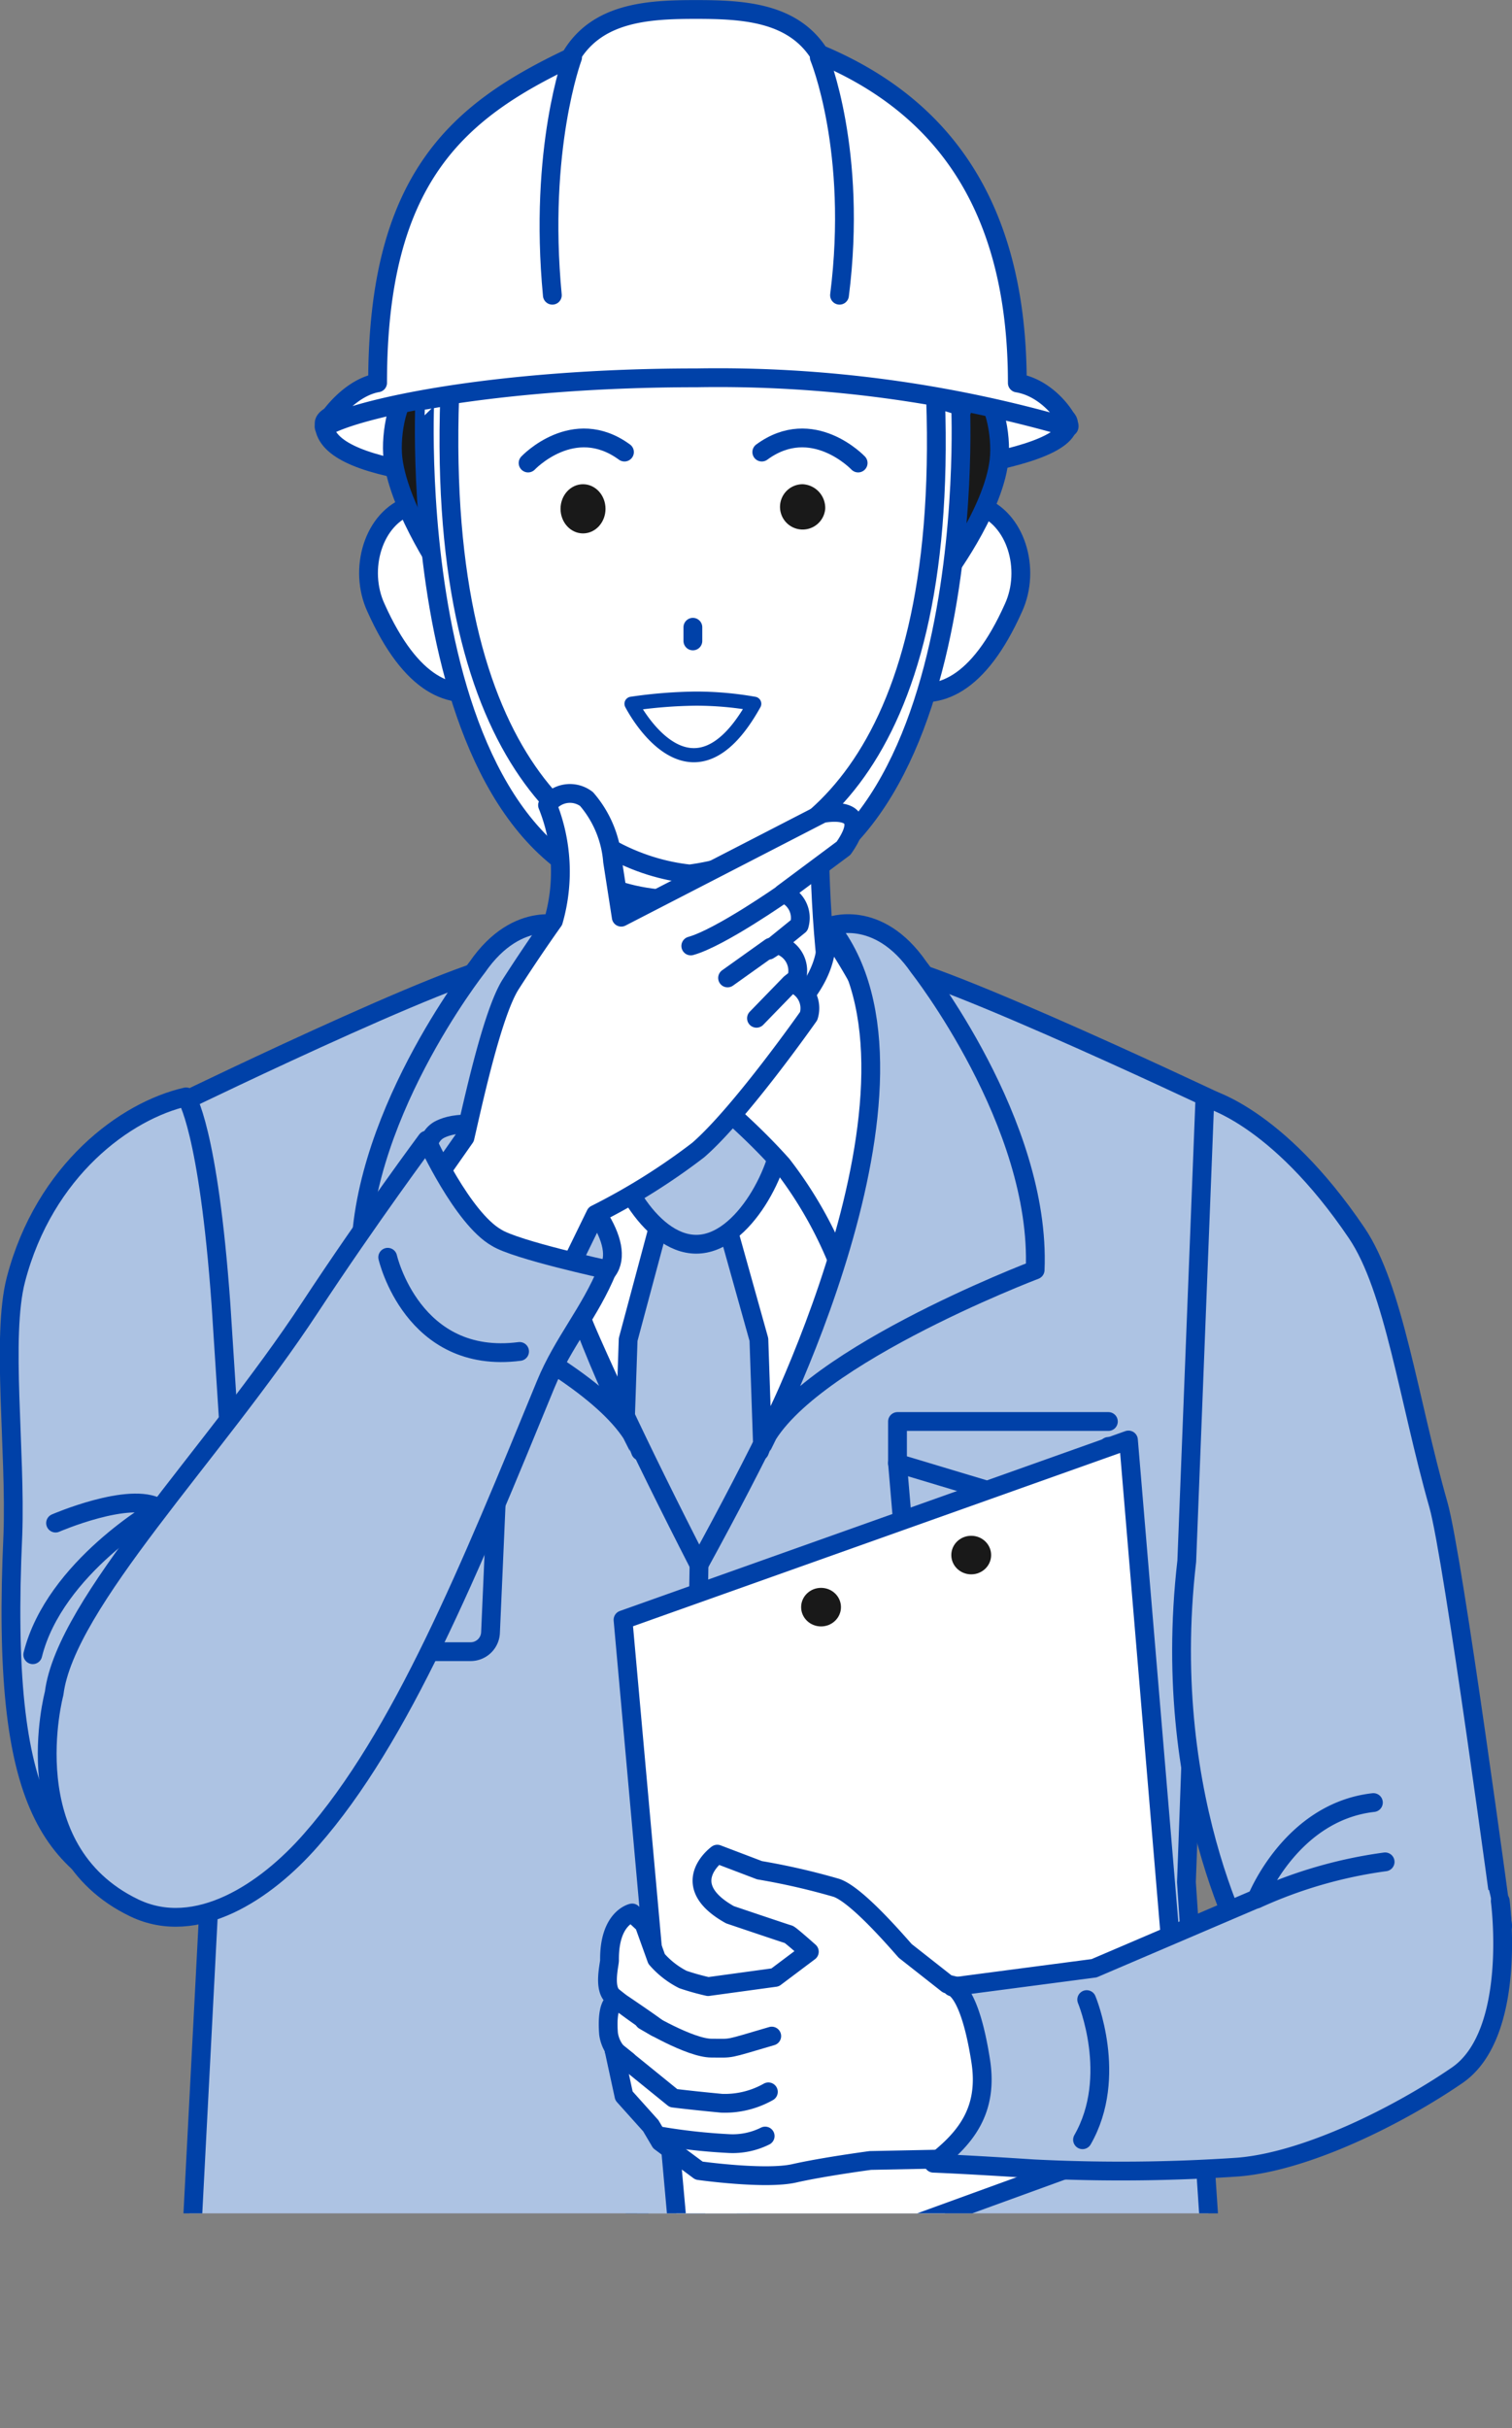<svg xmlns="http://www.w3.org/2000/svg" xmlns:xlink="http://www.w3.org/1999/xlink" viewBox="0 0 94.14 151.08"><rect x="0" y="0" width="94.14" height="151.08" fill="#808080" stroke="none"/><defs><style>.cls-1,.cls-6{fill:none;}.cls-2{clip-path:url(#clip-path);}.cls-3,.cls-8,.cls-9{fill:#fff;}.cls-10,.cls-3,.cls-4,.cls-6,.cls-9{stroke:#0041a8;stroke-linecap:round;stroke-linejoin:round;}.cls-10,.cls-3,.cls-4,.cls-6{stroke-width:1.17px;}.cls-4,.cls-5{fill:#adc3e3;}.cls-10,.cls-7{fill:#191919;}.cls-9{stroke-width:0.88px;}</style><clipPath id="clip-path" transform="translate(-14.48 -14.28)"><rect class="cls-1" width="117" height="152"/></clipPath></defs><g id="レイヤー_2" data-name="レイヤー 2"><g id="文字"><g class="cls-2"><path class="cls-3" d="M57.66,130.3C44.05,109,46.24,73.82,46.24,73.82H69.07S71.27,109,57.66,130.3Z" transform="translate(-14.48 -14.28)"/><path class="cls-3" d="M47.71,84.45c3.26-9.79,2.51-23.91,2.51-23.91H65.68S64.54,74,68,84.45Z" transform="translate(-14.48 -14.28)"/><polygon class="cls-4" points="40.93 76.56 45.35 76.56 47.25 83.35 48.99 134.34 43.06 142.68 37.36 134.34 39.11 83.35 40.93 76.56"/><path class="cls-4" d="M52.45,84.64c0-2.3,3.14-2.44,5.3-2.47s5.4,0,5.42,2.34S60.8,91.7,57.83,91.7,52.48,86.94,52.45,84.64Z" transform="translate(-14.48 -14.28)"/><path class="cls-5" d="M27.56,131.56,26,82.93s20.19-9.74,20.28-8.28c.38,6.47-3.43,7.52,11.72,37.15C73,84.45,69,81.09,69.33,74.62c.09-1.46,20.8,8.34,20.8,8.34l-1.78,48.6,1.78,26.66-1.77,7.15H27.68L26,156.5Z" transform="translate(-14.48 -14.28)"/><path class="cls-6" d="M27.66,164.74l-1.46-7.18,1.36-26.17L26,82.77S46.14,73,46.23,74.49C46.61,81,42.8,82,58,111.64,73,84.28,69,80.92,69.33,74.46c.09-1.46,20.8,8.34,20.8,8.34l-1.78,48.59,1.78,26.66-1.68,6.7" transform="translate(-14.48 -14.28)"/><path class="cls-6" d="M58,111.8s-.55,29.6,0,52.76" transform="translate(-14.48 -14.28)"/><polyline class="cls-6" points="30.98 88.45 17.84 88.45 17.84 91.05 24.12 93.02 30.98 91.23 30.98 90"/><path class="cls-6" d="M45.46,105.87l-.44,10a1.24,1.24,0,0,1-1.25,1.18H34.48a1.26,1.26,0,0,1-1.25-1.16l-.9-10.57" transform="translate(-14.48 -14.28)"/><polyline class="cls-6" points="69.01 88.45 55.88 88.45 55.88 91.05 62.44 93.02 69.01 91.23 69.01 90"/><path class="cls-6" d="M83.49,105.87l-.43,10a1.26,1.26,0,0,1-1.26,1.18H72.51a1.26,1.26,0,0,1-1.25-1.16l-.9-10.57" transform="translate(-14.48 -14.28)"/><path class="cls-3" d="M68.85,77a36.73,36.73,0,0,0-2.94-5c.29,2.73-1.14,5.22-7.66,9.61-.5.34,2,1.88,4.92,5.14a25.4,25.4,0,0,1,3.67,6.54A30.36,30.36,0,0,0,68.85,77Z" transform="translate(-14.48 -14.28)"/><path class="cls-3" d="M46.39,75.7c-.08-.21,3.64-4.18,3.61-3.84-.29,2.72,1.35,5.63,7.87,10,.47.32-3.42,1.86-5.58,5a44.68,44.68,0,0,0-3.48,6.4A40,40,0,0,1,46.39,75.7Z" transform="translate(-14.48 -14.28)"/><path class="cls-4" d="M49.76,71.93s-3-1.19-5.57,2.54c0,0-7.63,9.68-7.25,18.83,0,0,15.48,5.78,17.42,11.28C54.36,104.58,42.05,81.51,49.76,71.93Z" transform="translate(-14.48 -14.28)"/><path class="cls-4" d="M66.12,71.93s3-1.19,5.57,2.54c0,0,7.62,9.68,7.24,18.83,0,0-15.22,5.78-17.16,11.28C61.77,104.58,73.83,81.51,66.12,71.93Z" transform="translate(-14.48 -14.28)"/><path class="cls-4" d="M89.5,82.58s4.43,1,9.45,8.42c2.34,3.46,3.22,10.35,5.09,16.92.92,3.22,4,26.19,4,26.19s-11.82,1.77-15.33,2.6c0,0-6.12-9.93-4.34-25.29Z" transform="translate(-14.48 -14.28)"/><polygon class="cls-3" points="70.26 89.6 73.84 132.26 42.64 143.6 38.79 100.79 70.26 89.6"/><ellipse class="cls-7" cx="51.12" cy="100" rx="1.24" ry="1.2"/><ellipse class="cls-7" cx="60.47" cy="96.76" rx="1.24" ry="1.2"/><path class="cls-3" d="M77.7,138.73l-4.24-1-2.62-2.06c-.88-1-3.08-3.5-4.27-3.92a42.47,42.47,0,0,0-4.8-1.1l-2.63-1s-2.6,1.88.79,3.77c0,0,3.55,1.2,3.65,1.22s1.29,1.08,1.29,1.08l-2.13,1.6-4.17.57a15.24,15.24,0,0,1-1.57-.44,5.4,5.4,0,0,1-1.64-1.28L54.58,134l-.74-.69s-1.44.3-1.41,2.94c0,.27-.4,1.76.22,2.26,1.74,1.42,4.81,3.31.54.42-.69-.46-.93.55-.82,1.9a2.24,2.24,0,0,0,1.19,1.68l-.85-.68.62,2.86L55,146.55l.59,1L58,149.34s4.12.58,5.93.17,4.74-.8,4.74-.8l6-.12S80.94,144.12,77.7,138.73Z" transform="translate(-14.48 -14.28)"/><path class="cls-6" d="M54.58,140s2.84,1.72,4.2,1.72.82.11,3.75-.75" transform="translate(-14.48 -14.28)"/><path class="cls-6" d="M52.71,141.83l3.7,3s1,.13,3,.32a5.51,5.51,0,0,0,2.91-.71" transform="translate(-14.48 -14.28)"/><path class="cls-6" d="M55.59,147.19a36.86,36.86,0,0,0,4.3.47,4.52,4.52,0,0,0,2.23-.47" transform="translate(-14.48 -14.28)"/><path class="cls-5" d="M97.42,130.88,82.6,136.75l-7.95,1.36s.18-.14.89,4.4c.48,3.07-1.74,5.21-2.94,6.6a41.42,41.42,0,0,1,6.22.12,74.06,74.06,0,0,0,12.75-.11c4.26-.48,11.9-4.51,13.62-5.7,4.28-3,2-11.54,2-11.54Z" transform="translate(-14.48 -14.28)"/><path class="cls-6" d="M82.14,138.7s2,4.78-.26,8.72" transform="translate(-14.48 -14.28)"/><path class="cls-6" d="M92.68,132.44,82.6,136.75l-8.84,1.16s1.07.06,1.78,4.6c.48,3.07-.91,4.81-2.94,6.37,0,0,2.13.08,6.22.35a107.72,107.72,0,0,0,12.75-.11c4.28-.35,10-3.22,13.62-5.7,3.8-2.59,2.7-10.85,2.7-10.85" transform="translate(-14.48 -14.28)"/><path class="cls-6" d="M100.72,130.13a28.43,28.43,0,0,0-8,2.31s2.13-5.42,7.27-6" transform="translate(-14.48 -14.28)"/><path class="cls-3" d="M81,40.59c0,2.53-11.94,3.9-24.68,3.9s-21.66-.79-21.66-3.87c0-1.37,10.32-2.49,23-2.49S81,39.21,81,40.59Z" transform="translate(-14.48 -14.28)"/><path class="cls-3" d="M44.61,49.52c.84,2.51,2.59,6.87.28,7.64s-4.81-.19-7-5.06c-1.11-2.4-.17-5.6,2.15-6.37S43.78,47,44.61,49.52Z" transform="translate(-14.48 -14.28)"/><path class="cls-3" d="M70.86,49.52c-.84,2.51-2.59,6.87-.28,7.64s4.82-.19,7-5.06c1.1-2.4.16-5.6-2.16-6.37S71.69,47,70.86,49.52Z" transform="translate(-14.48 -14.28)"/><path class="cls-8" d="M73.2,41.36C73,55.17,70,70,57.62,70,44.42,70,42,53.26,42,41.36s7.4-20.28,16-20.28S73.4,29.47,73.2,41.36Z" transform="translate(-14.48 -14.28)"/><path class="cls-6" d="M57.16,69.73C43.93,68.81,42.67,52,42.67,52" transform="translate(-14.48 -14.28)"/><path class="cls-6" d="M72.85,51.82s-1,17-14.28,17.91" transform="translate(-14.48 -14.28)"/><path class="cls-7" d="M65.86,45.94a1.41,1.41,0,1,1-1.4-1.53A1.48,1.48,0,0,1,65.86,45.94Z" transform="translate(-14.48 -14.28)"/><ellipse class="cls-7" cx="36.3" cy="31.66" rx="1.4" ry="1.53"/><path class="cls-6" d="M47.36,43.09s2.83-3,6-.68" transform="translate(-14.48 -14.28)"/><path class="cls-6" d="M67.91,43.09s-2.84-3-6-.68" transform="translate(-14.48 -14.28)"/><line class="cls-6" x1="43.14" y1="39.03" x2="43.14" y2="39.88"/><path class="cls-9" d="M61.44,58.07c-4,7.2-7.64,0-7.64,0a29.52,29.52,0,0,1,4-.32A20.85,20.85,0,0,1,61.44,58.07Z" transform="translate(-14.48 -14.28)"/><path class="cls-10" d="M74,41.81c0,1.68-.8,8.42-.8,8.42s3.09-4.06,3.48-7.27c.2-1.67-.38-4.2-1.2-4.2S74,40.13,74,41.81Z" transform="translate(-14.48 -14.28)"/><path class="cls-10" d="M41.62,41.69c0,1.68.73,8.66.73,8.66s-3-4.3-3.4-7.51c-.2-1.67.38-4.2,1.19-4.2S41.62,40,41.62,41.69Z" transform="translate(-14.48 -14.28)"/><path class="cls-3" d="M77.82,38.11c0-11.31-4.92-17.38-12.33-20.47-1.65-2.6-4.73-2.77-7.68-2.77s-6.19.16-7.82,3c-7,3.32-12,7.48-12,20.23-2.07.36-3.65,3-3.27,2.76,1.79-1.12,10.37-3.07,23.15-3.07a78.53,78.53,0,0,1,23.1,3.07C81.39,41,80.07,38.48,77.82,38.11Z" transform="translate(-14.48 -14.28)"/><path class="cls-6" d="M50.13,17.85S48,23.53,48.87,32.65" transform="translate(-14.48 -14.28)"/><path class="cls-6" d="M65.49,17.85s2.4,5.81,1.26,14.8" transform="translate(-14.48 -14.28)"/><path class="cls-3" d="M74.29,39.55l-1.56-.48c.82,23.31-8.83,28.74-15.31,29.59C51.24,68,41.66,62.22,42.48,38.91l-1.55.27S39.37,71,57.44,70.25h.22C75.73,71,74.29,39.55,74.29,39.55Z" transform="translate(-14.48 -14.28)"/><path class="cls-4" d="M26.07,82.53c-3.76.85-8.82,4.55-10.6,11.37-.92,3.52,0,10.64-.19,15.91C14.49,127,17.66,130.46,24.43,133c1.29.48,4.72-1,6.09-1.53,0,0-2.09-33.29-2.28-36C27.45,84.45,26.07,82.53,26.07,82.53Z" transform="translate(-14.48 -14.28)"/><path class="cls-6" d="M17.94,109.05s4.62-2,6.43-.94c0,0-6.49,3.68-7.85,9.13" transform="translate(-14.48 -14.28)"/><path class="cls-4" d="M47.88,86c3.17,2.3,5.61,5.71,4.43,7.34s-4.71.9-7.88-1.4-4.34-6.57-2.51-7.41C42.66,84.18,44.71,83.68,47.88,86Z" transform="translate(-14.48 -14.28)"/><path class="cls-8" d="M65.7,64.9,53.16,71.35l-.54-3.47A6.74,6.74,0,0,0,51,64a1.7,1.7,0,0,0-2.43.38,11.09,11.09,0,0,1,.37,7.2s-1.27,1.77-2.66,3.94c-1.18,1.84-2.72,8.16-3.14,10l-3.34,5.48,1.7,5.93,6.13,1.29,3.66-7.86A55.47,55.47,0,0,0,58,85.83c2.63-2.28,6.88-8.34,6.88-8.34a1.64,1.64,0,0,0-1.1-2.06l.35-.28a1.67,1.67,0,0,0-1.21-2.1l-.53.34,1.9-1.54a1.63,1.63,0,0,0-1-2L67,67.06C69,64.22,65.7,64.9,65.7,64.9Z" transform="translate(-14.48 -14.28)"/><path class="cls-6" d="M49.45,94.16l2.11-4.32a39.8,39.8,0,0,0,6.39-4c2.63-2.28,6.88-8.34,6.88-8.34a1.64,1.64,0,0,0-1.1-2.06l.35-.28a1.67,1.67,0,0,0-1.21-2.1l-.53.34,1.9-1.54a1.63,1.63,0,0,0-1-2L67,67.06c2-2.84-1.32-2.16-1.32-2.16L53.16,71.35l-.54-3.47A6.74,6.74,0,0,0,51,64a1.7,1.7,0,0,0-2.43.38,11.09,11.09,0,0,1,.37,7.2s-1.27,1.77-2.66,3.94c-1.18,1.84-2.43,7.75-2.85,9.54L41.16,88.3" transform="translate(-14.48 -14.28)"/><path class="cls-6" d="M63.33,69.82s-4,2.81-5.84,3.32" transform="translate(-14.48 -14.28)"/><line class="cls-6" x1="47.98" y1="58.94" x2="45.3" y2="60.85"/><line class="cls-6" x1="49.17" y1="61.23" x2="47.1" y2="63.36"/><path class="cls-4" d="M41.05,85.22S37.49,90,33.77,95.65c-6,9.12-15.22,18.37-15.92,24,0,0-2.61,9.7,5,13.35,3.86,1.84,8.17-1,11-4.24,5.62-6.38,9.89-16.86,14.61-28.35,1.08-2.62,2.76-4.47,3.84-7.12,0,0-5.72-1.24-6.91-2C43.27,90.08,41.05,85.22,41.05,85.22Z" transform="translate(-14.48 -14.28)"/><path class="cls-6" d="M38.62,92.51s1.54,6.72,8.21,5.86" transform="translate(-14.48 -14.28)"/></g></g></g></svg>